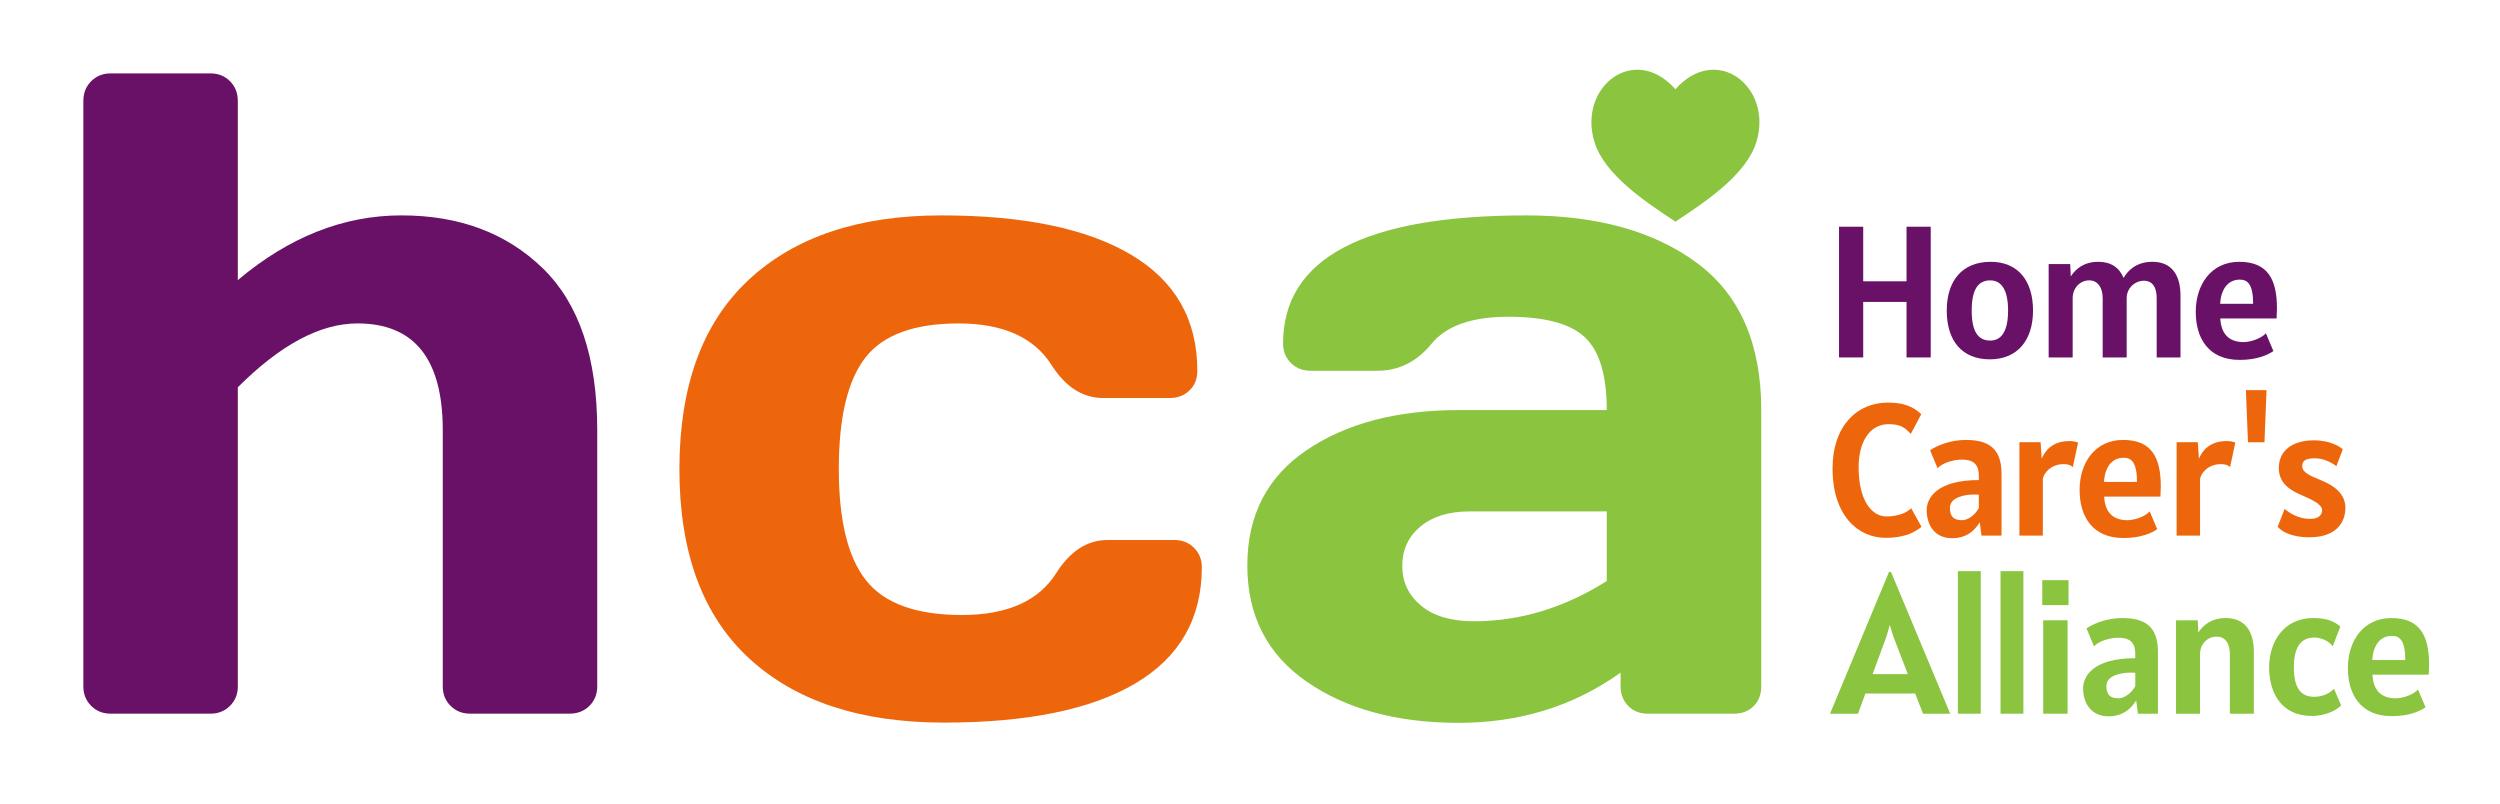 <?xml version="1.0" encoding="UTF-8"?>
<svg xmlns="http://www.w3.org/2000/svg" id="Layer_1" data-name="Layer 1" width="280" height="90" viewBox="0 0 280 90">
  <defs>
    <style>
      .cls-1 {
        fill: #691167;
      }

      .cls-2 {
        fill: #8bc43f;
      }

      .cls-3 {
        fill: #ee660c;
      }
    </style>
  </defs>
  <g>
    <path class="cls-1" d="M205.971,25.393h2.709v6.113h4.852v-6.113h2.709v14.641h-2.709v-6.218h-4.852v6.218h-2.709v-14.641Z"></path>
    <path class="cls-1" d="M218.036,34.783c0-3.445,1.827-5.461,4.915-5.461s4.748,2.142,4.748,5.461-1.743,5.462-4.832,5.462-4.831-2.038-4.831-5.462ZM224.905,34.783c0-2.227-.694-3.382-1.996-3.382-1.323,0-2.079.967-2.079,3.382s.757,3.361,2.079,3.361c1.302,0,1.996-1.134,1.996-3.361Z"></path>
    <path class="cls-1" d="M229.449,29.573h2.415l.063,1.387c.547-.84,1.461-1.638,3.089-1.638,1.417,0,2.353.651,2.824,1.806.525-.882,1.45-1.806,3.246-1.806,2.101,0,3.13,1.428,3.13,3.802v6.911h-2.667v-6.638c0-1.156-.42-1.954-1.429-1.954-.988,0-1.932.798-1.932,1.954v6.638h-2.689v-6.638c0-1.156-.525-1.996-1.513-1.996-1.008,0-1.848.84-1.848,1.996v6.638h-2.689v-10.461Z"></path>
    <path class="cls-1" d="M245.923,34.93c0-3.046,1.723-5.608,4.874-5.608,3.13,0,4.222,1.89,4.222,5.21,0,.294-.022.819-.042,1.134h-6.303c.084,1.659.903,2.647,2.606,2.647.861,0,2.017-.441,2.5-.987l.84,1.996c-.567.378-1.723.987-3.78.987-3.53,0-4.916-2.479-4.916-5.378ZM252.351,34.027c0-2.206-.63-2.71-1.491-2.71-1.429,0-2.121,1.219-2.206,2.71h3.697Z"></path>
    <path class="cls-3" d="M205.246,52.465c0-4.79,2.773-7.373,6.176-7.373,2.311,0,3.214.798,3.76,1.302l-1.176,2.206c-.61-.651-1.071-1.093-2.479-1.093-2.142,0-3.361,2.017-3.361,4.811,0,3.655,1.408,5.525,3.13,5.525,1.324,0,2.29-.442,2.753-.925l1.155,2.08c-.588.483-1.66,1.24-4.013,1.24-3.045,0-5.945-2.437-5.945-7.772Z"></path>
    <path class="cls-3" d="M215.788,57.128c0-1.282,1.05-3.361,5.84-3.361v-.483c0-1.03-.378-1.806-1.87-1.806-1.093,0-2.268.42-2.751.966l-.841-2.016c.841-.567,2.311-1.155,4.033-1.155,3.109,0,3.971,1.512,3.971,3.844v6.869h-2.248l-.189-1.491c-.735,1.197-1.743,1.785-3.088,1.785-1.932,0-2.857-1.428-2.857-3.15ZM221.628,56.897v-1.491c-.147-.022-.294-.022-.504-.022-1.156,0-2.731.336-2.731,1.493,0,1.008.441,1.385,1.365,1.385.63,0,1.449-.566,1.87-1.365Z"></path>
    <path class="cls-3" d="M226.173,49.524h2.373l.126,1.849c.336-.819,1.135-1.974,3.109-1.974.399,0,.693.063.966.168l-.588,2.752c-.231-.231-.547-.336-1.03-.336-1.617,0-2.331,1.26-2.331,1.701v6.302h-2.626v-10.461Z"></path>
    <path class="cls-3" d="M232.914,54.88c0-3.045,1.723-5.608,4.874-5.608,3.13,0,4.222,1.891,4.222,5.21,0,.294-.022.819-.042,1.134h-6.303c.084,1.66.903,2.647,2.606,2.647.861,0,2.017-.441,2.5-.987l.84,1.995c-.567.378-1.723.988-3.78.988-3.53,0-4.916-2.479-4.916-5.378ZM239.342,53.977c0-2.206-.63-2.709-1.491-2.709-1.429,0-2.121,1.218-2.206,2.709h3.697Z"></path>
    <path class="cls-3" d="M243.781,49.524h2.374l.126,1.849c.336-.819,1.134-1.974,3.108-1.974.4,0,.694.063.966.168l-.588,2.752c-.231-.231-.546-.336-1.029-.336-1.618,0-2.332,1.26-2.332,1.701v6.302h-2.626v-10.461Z"></path>
    <path class="cls-3" d="M251.772,49.534l-.231-5.84h2.311l-.23,5.84h-1.849Z"></path>
    <path class="cls-3" d="M255.1,58.998l.777-1.996c.61.505,1.576,1.113,2.857,1.113.988,0,1.344-.483,1.344-.966,0-.651-1.071-1.155-2.268-1.681-1.072-.461-2.584-1.197-2.584-3.045,0-1.891,1.429-3.109,3.971-3.109,1.617,0,2.814.631,3.192,1.008l-.714,1.89c-.546-.419-1.429-.882-2.395-.882-1.071,0-1.428.273-1.428.882,0,.694.861,1.072,1.911,1.491,1.744.694,2.92,1.639,2.92,3.173,0,1.722-1.113,3.297-4.012,3.297-2.29,0-3.256-.798-3.572-1.176Z"></path>
    <path class="cls-2" d="M211.57,64.056h.223l6.63,15.879h-3.047l-.873-2.263h-5.577l-.828,2.263h-3.135l6.607-15.879ZM209.733,75.501h3.941l-1.635-4.255-.381-1.254-.358,1.254-1.568,4.255Z"></path>
    <path class="cls-2" d="M219.283,63.97h2.562v15.965h-2.562v-15.965Z"></path>
    <path class="cls-2" d="M224.06,63.97h2.562v15.965h-2.562v-15.965Z"></path>
    <path class="cls-2" d="M228.732,64.978h2.942v2.794h-2.942v-2.794ZM228.838,69.474h2.73v10.461h-2.73v-10.461Z"></path>
    <path class="cls-2" d="M233.311,77.078c0-1.281,1.05-3.361,5.84-3.361v-.483c0-1.029-.378-1.806-1.87-1.806-1.093,0-2.27.419-2.753.966l-.84-2.017c.84-.567,2.311-1.155,4.033-1.155,3.109,0,3.969,1.512,3.969,3.844v6.869h-2.247l-.189-1.491c-.736,1.197-1.744,1.785-3.089,1.785-1.932,0-2.856-1.429-2.856-3.151ZM239.151,76.846v-1.491c-.148-.021-.295-.021-.505-.021-1.155,0-2.731.336-2.731,1.491,0,1.008.441,1.387,1.366,1.387.63,0,1.449-.567,1.87-1.366Z"></path>
    <path class="cls-2" d="M243.716,69.474h2.436l.052,1.376c.557-.841,1.481-1.628,3.078-1.628,2.121,0,3.15,1.428,3.15,3.802v6.911h-2.689v-6.68c0-1.155-.483-1.954-1.491-1.954-.987,0-1.848.799-1.848,1.954v6.68h-2.689v-10.461Z"></path>
    <path class="cls-2" d="M254.142,74.746c0-2.9,1.681-5.525,4.915-5.525,1.197,0,2.143.189,3.067.944l-.861,2.227c-.419-.63-1.344-.988-2.058-.988-1.555,0-2.29,1.135-2.29,3.319,0,2.332.757,3.319,2.29,3.319,1.008,0,1.806-.461,2.205-.902l.799,1.87c-.399.419-1.596,1.176-3.298,1.176-3.339,0-4.768-2.52-4.768-5.44Z"></path>
    <path class="cls-2" d="M262.963,74.83c0-3.045,1.723-5.608,4.873-5.608,3.13,0,4.222,1.89,4.222,5.209,0,.294-.021.819-.042,1.135h-6.302c.084,1.659.903,2.647,2.604,2.647.861,0,2.017-.441,2.5-.988l.841,1.996c-.567.378-1.723.987-3.781.987-3.528,0-4.915-2.478-4.915-5.378ZM269.391,73.927c0-2.206-.631-2.71-1.493-2.71-1.428,0-2.121,1.219-2.205,2.71h3.697Z"></path>
  </g>
  <g>
    <path class="cls-1" d="M9.335,76.88V11.321c0-.899.292-1.641.875-2.225s1.308-.875,2.175-.875h11.201c.867,0,1.591.292,2.175.875s.875,1.325.875,2.225v20.053c5.733-4.834,11.843-7.251,18.327-7.251s11.759,1.975,15.827,5.925c4.067,3.95,6.102,9.994,6.102,18.128v28.703c0,.868-.293,1.592-.875,2.175s-1.325.875-2.225.875h-11.151c-.868,0-1.593-.292-2.176-.875s-.875-1.308-.875-2.175v-28.704c0-7.967-3.184-11.951-9.552-11.951-4.167,0-8.635,2.383-13.401,7.152v33.504c0,.868-.292,1.592-.875,2.175s-1.309.875-2.175.875h-11.201c-.868,0-1.592-.292-2.175-.875-.583-.583-.875-1.308-.875-2.175h-.001Z"></path>
    <path class="cls-3" d="M105.722,80.931c-9.351,0-16.627-2.4-21.828-7.201s-7.8-11.859-7.8-21.177,2.583-16.386,7.751-21.203c5.167-4.817,12.36-7.226,21.578-7.226s16.302,1.468,21.253,4.401c4.95,2.934,7.426,7.268,7.426,13.001,0,.899-.293,1.633-.875,2.2-.583.568-1.325.851-2.225.851h-7.452c-2.268,0-4.184-1.216-5.751-3.651-1.967-3.134-5.443-4.7-10.426-4.7s-8.469,1.275-10.451,3.825c-1.983,2.55-2.975,6.709-2.975,12.476s1.025,9.935,3.075,12.502c2.051,2.568,5.618,3.851,10.702,3.851s8.609-1.567,10.577-4.7c1.567-2.466,3.483-3.701,5.751-3.701h7.452c.9,0,1.641.292,2.226.875.583.583.875,1.309.875,2.175,0,5.734-2.475,10.068-7.426,13.001-4.95,2.934-12.102,4.401-21.453,4.401h-.003Z"></path>
    <path class="cls-2" d="M146.327,76.33c-4.418-3.067-6.626-7.401-6.626-13.001s2.207-9.901,6.626-12.902c4.417-2.999,10.109-4.5,17.078-4.5h16.553c0-3.9-.817-6.617-2.45-8.151-1.633-1.533-4.493-2.301-8.576-2.301s-6.951,1.009-8.601,3.026-3.675,3.025-6.076,3.025h-7.451c-.899,0-1.643-.292-2.225-.875-.583-.583-.875-1.308-.875-2.175,0-9.568,9.085-14.351,27.253-14.351,7.933,0,14.302,1.774,19.102,5.326,4.801,3.55,7.201,9.043,7.201,16.477v30.954c0,.9-.283,1.633-.851,2.2-.567.567-1.3.85-2.2.85h-9.651c-.901,0-1.633-.292-2.2-.875-.567-.583-.851-1.308-.851-2.175v-1.551c-5.267,3.768-11.344,5.642-18.227,5.626-6.885-.017-12.535-1.559-16.953-4.626v-.002ZM159.079,58.977c-1.35,1.134-2.025,2.601-2.025,4.401s.7,3.284,2.1,4.451c1.4,1.168,3.383,1.751,5.951,1.751,5.133,0,10.085-1.5,14.852-4.501v-7.8h-15.352c-2.335,0-4.175.567-5.525,1.7h0Z"></path>
  </g>
  <path class="cls-2" d="M187.647,9.991c-4.651-5.223-10.956-.197-9.067,5.914,1.141,3.69,5.716,6.703,9.067,8.919,3.351-2.218,7.926-5.229,9.067-8.919,1.889-6.111-4.415-11.137-9.067-5.914Z"></path>
</svg>
